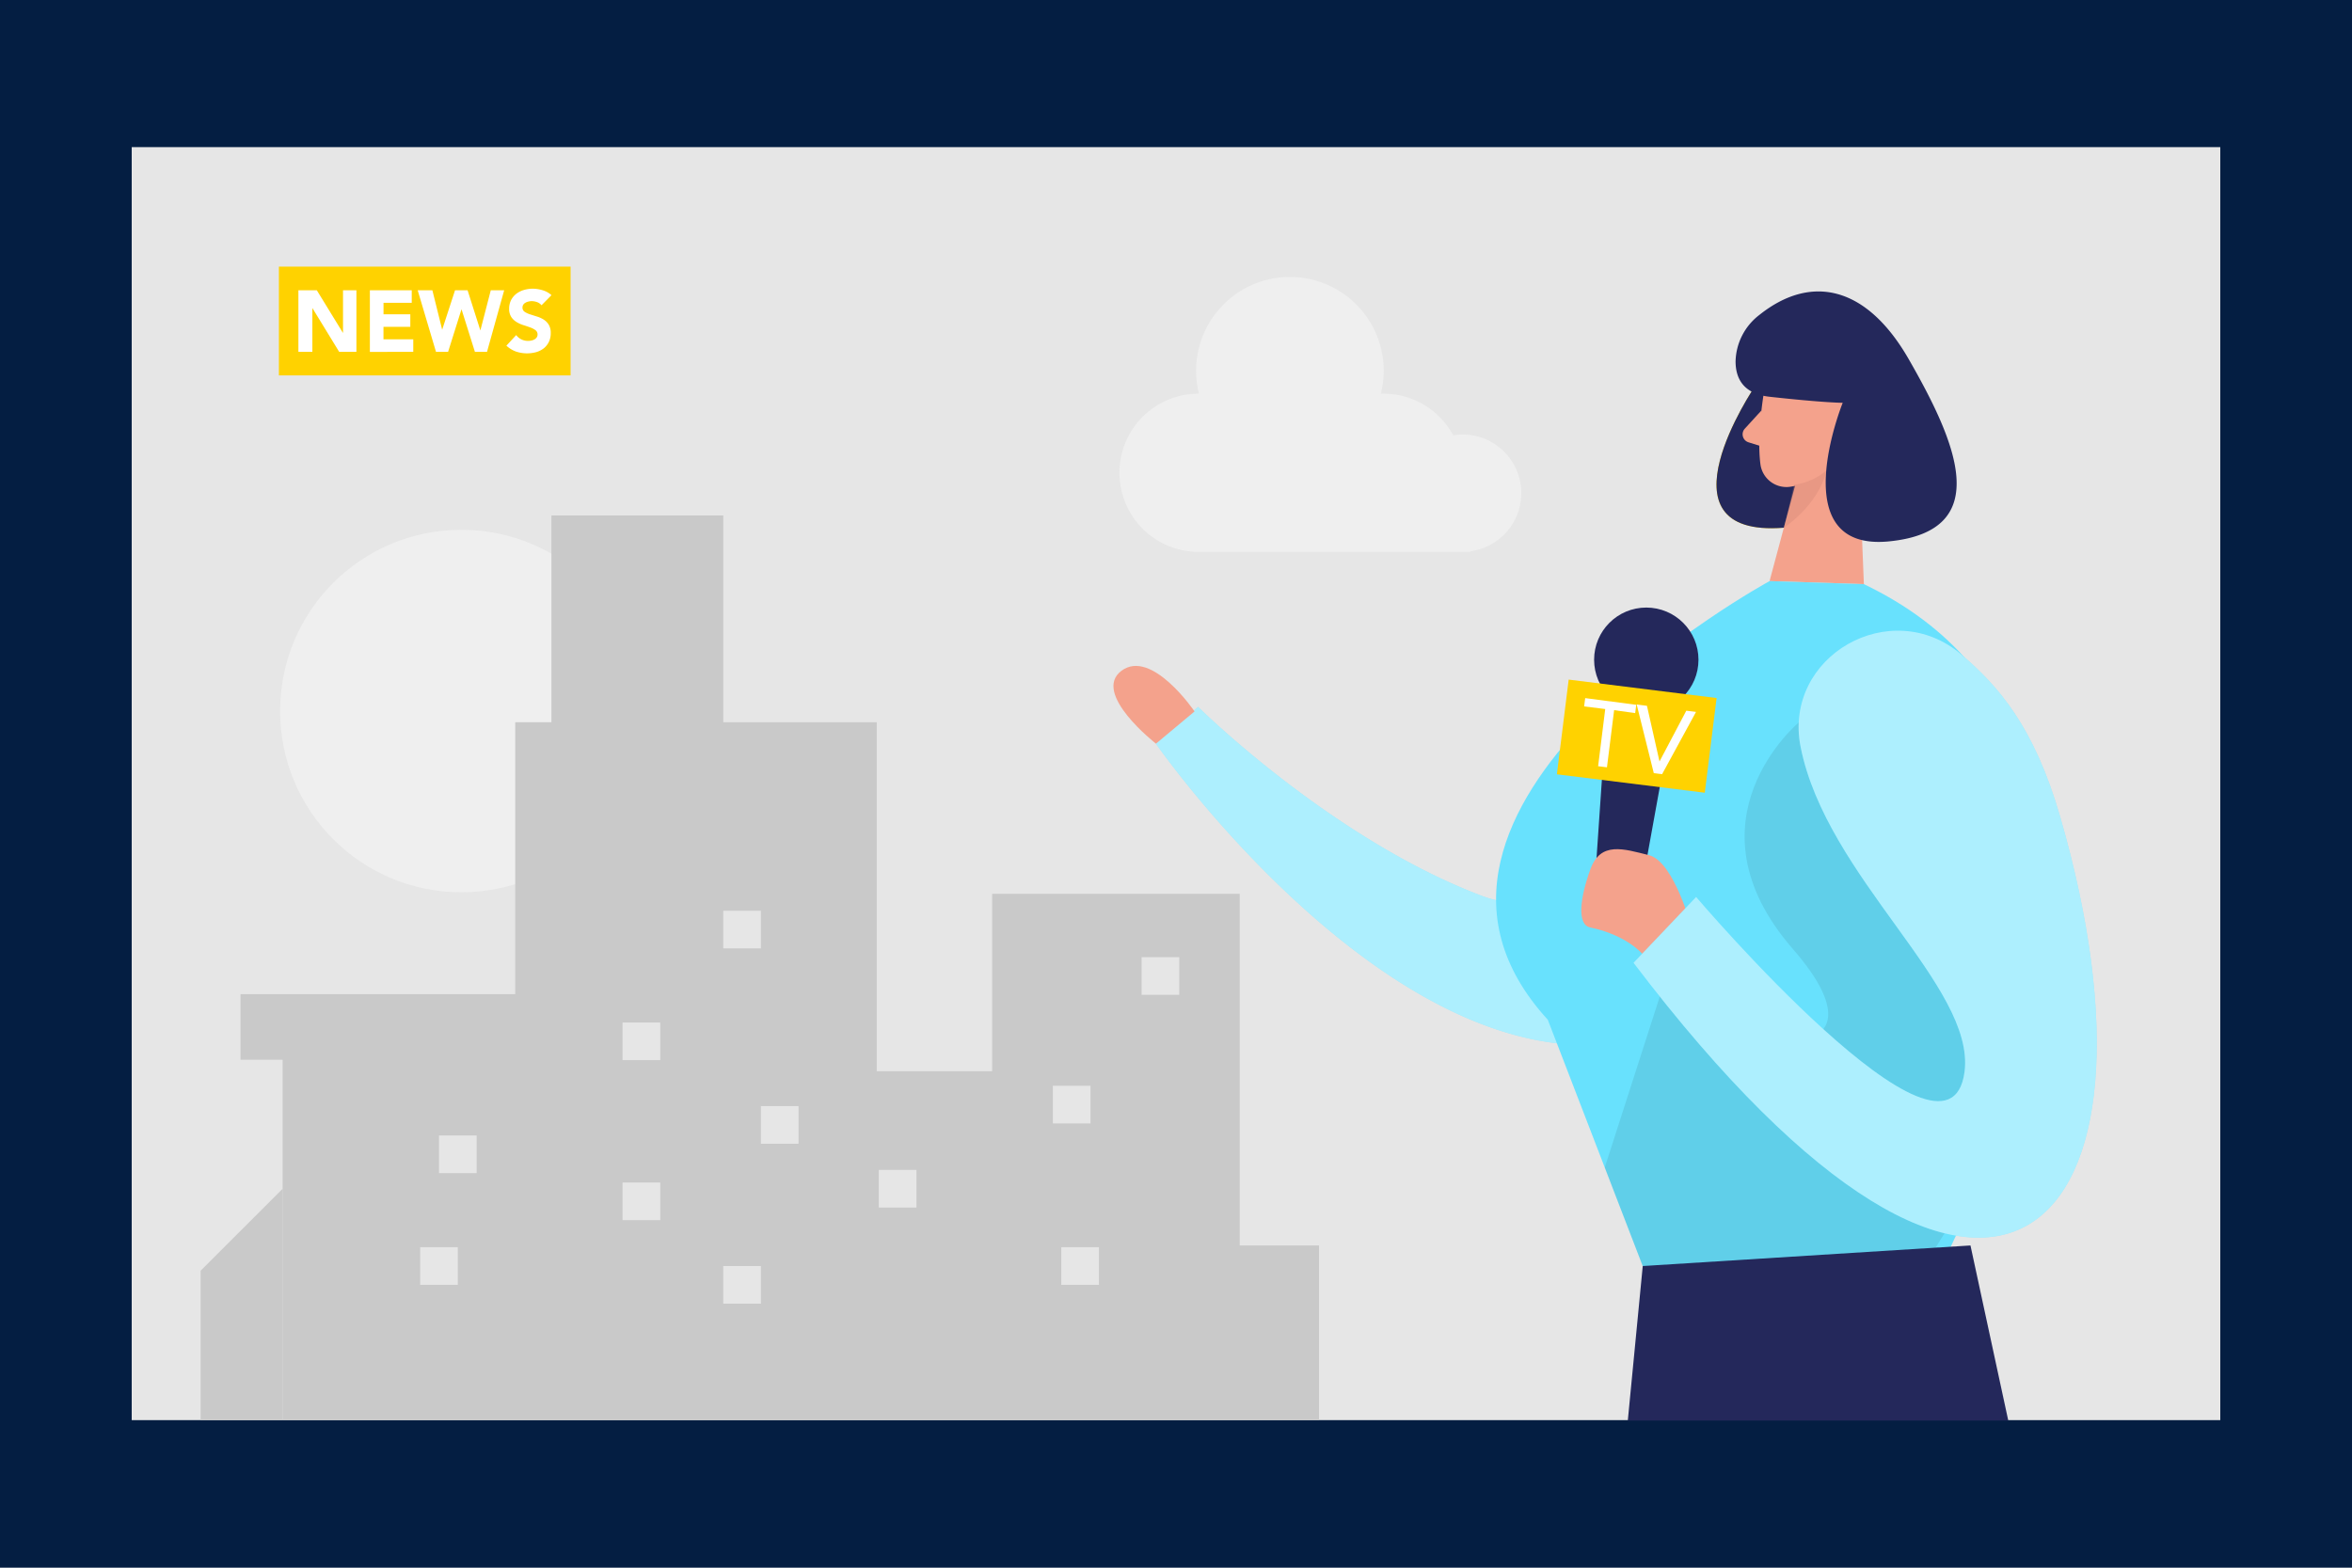 <?xml version="1.0" encoding="UTF-8"?> <svg xmlns="http://www.w3.org/2000/svg" id="Ebene_1" data-name="Ebene 1" viewBox="0 0 1500 1000"><defs><style> .cls-1 { fill: #041e42; } .cls-2 { fill: #e6e6e6; } .cls-3 { fill: #efefef; } .cls-4 { fill: #c9c9c9; } .cls-5 { fill: #68e1fd; } .cls-11, .cls-6 { fill: #fff; } .cls-10, .cls-12, .cls-6 { isolation: isolate; } .cls-6 { opacity: 0.46; } .cls-7 { fill: #ffd200; } .cls-8 { fill: #24285b; } .cls-9 { fill: #f4a28c; } .cls-10 { fill: #ce8172; opacity: 0.31; } .cls-12 { opacity: 0.08; } </style></defs><g><rect class="cls-1" x="-2686.5" y="-4275.5" width="5067" height="6418"></rect><path d="M2380-4275V2142H-2686V-4275H2380m1-1H-2687V2143H2381V-4276Z"></path></g><g><rect class="cls-2" x="84" y="93.85" width="1332" height="812.03"></rect><circle class="cls-3" cx="294.25" cy="453.56" r="115.61"></circle><rect class="cls-4" x="632.76" y="570.15" width="157.87" height="268.87"></rect><path class="cls-3" d="M970.21,314.57a37.42,37.42,0,0,0-37.43-37.42,34.86,34.86,0,0,0-6,.55,50.39,50.39,0,0,0-44.3-26.57h-1.84a59.82,59.82,0,1,0-116,0h-1.84a50.46,50.46,0,0,0,0,100.87H937.91v-.38A37.4,37.4,0,0,0,970.21,314.57Z"></path><path class="cls-5" d="M1157.13,411.82c-1.5,0-3-.22-4.57-.26-19.44-.39-38.46,6.41-56.36,13.54a133.38,133.38,0,0,0-34.52,17.78c-27.56,21.7-22.9,69.94-42.51,99.85-17.09,26.57-43.2,40.5-74.43,28.62C848.65,534.82,764.1,450.91,764.1,450.91l-26.92,23.45S951.41,782,1123,619a297.21,297.21,0,0,0,72.63-106.09c11.67-29.91,12.05-77.63-21.36-96.09A44,44,0,0,0,1157.13,411.82Z"></path><path class="cls-6" d="M1157.13,411.82c-1.5,0-3-.22-4.57-.26-19.44-.39-38.46,6.41-56.36,13.54a133.38,133.38,0,0,0-34.52,17.78c-27.56,21.7-22.9,69.94-42.51,99.85-17.09,26.57-43.2,40.5-74.43,28.62C848.65,534.82,764.1,450.91,764.1,450.91l-26.92,23.45S951.41,782,1123,619a297.21,297.21,0,0,0,72.63-106.09c11.67-29.91,12.05-77.63-21.36-96.09A44,44,0,0,0,1157.13,411.82Z"></path><path class="cls-7" d="M1119.27,246.38s-66,96.9,18.38,90.24,45-96,45-96Z"></path><path class="cls-8" d="M1119.27,246.38s-66,96.9,18.38,90.24,45-96,45-96Z"></path><path class="cls-9" d="M1126.58,241.09s-6.79,32.55-3.85,55.11a16.71,16.71,0,0,0,18.8,14.32h0c11.32-1.62,26.14-7.13,31.91-24.14l13.29-27.68a29.91,29.91,0,0,0-9.31-33.2C1160.42,209.9,1129.7,221.05,1126.58,241.09Z"></path><polygon class="cls-9" points="1184.34 263.73 1188.7 372.59 1128.55 370.67 1149.52 292.23 1184.34 263.73"></polygon><path class="cls-9" d="M1158.28,273.56s1.75-12.82,11.2-10.56,7,20.43-6.16,20.6Z"></path><path class="cls-9" d="M1123.38,261.81l-10.73,11.75a5.34,5.34,0,0,0,2.35,8.54l12.31,3.85Z"></path><path class="cls-10" d="M1144.23,309.19A39.07,39.07,0,0,0,1164.9,300s-3.2,19.7-27.25,36.66Z"></path><path class="cls-5" d="M1128.55,370.67S863.14,515,987.12,650.48l60.55,157.14h190.25s175.39-327.7-49.22-435Z"></path><circle class="cls-8" cx="1049.93" cy="420.83" r="33.28"></circle><polygon class="cls-8" points="1042.88 588.44 1015.62 585.07 1023.27 473.13 1062.88 478.04 1042.88 588.44"></polygon><rect class="cls-7" x="1013.4" y="422.05" width="60.88" height="95.06" transform="translate(448.84 1447.38) rotate(-82.9)"></rect><path class="cls-11" d="M1023.74,452.28l-13.46-1.67.69-5.3,32.55,4.27-.68,5.3L1029.42,453l-4.57,36.45-5.64-.69Z"></path><path class="cls-11" d="M1043.82,449.41l6.54.82,8,35.5h0l17.09-32.39,6.2.77L1060,493.85l-5.29-.69Z"></path><path class="cls-9" d="M1079.24,593.18s-11.36-43.62-27.6-47.68-30.85-8.93-37.34,8.93-8.93,35.46,0,37.22,35.16,9.31,41.4,31Z"></path><path class="cls-12" d="M1147.34,460.69s-75.45,62.6-3.84,144.76-48.37,69.21-78.49,10.08l-41.57,129.2,24.23,62.89,185.94-10.42,43.23-69.69,20-122.06Z"></path><path class="cls-9" d="M761.83,453.81s-27.38-40.33-46.61-25.93,22,46.48,22,46.48Z"></path><polygon class="cls-8" points="1280.78 906.14 1256.68 794.46 1047.67 807.58 1038.14 906.14 1280.78 906.14"></polygon><path class="cls-5" d="M1148.33,476.37c-11.41-57.8,57.59-97.15,102.54-58.87,23.41,20,46.27,45.71,62.93,103.22,76.52,264.21-39.73,399.23-272,93.44l39.91-42s161.11,189.32,171.2,111.47C1259.8,629.16,1164.86,559.82,1148.33,476.37Z"></path><path class="cls-6" d="M1148.33,476.37c-11.41-57.8,57.59-97.15,102.54-58.87,23.41,20,46.27,45.71,62.93,103.22,76.52,264.21-39.73,399.23-272,93.44l39.91-42s161.11,189.32,171.2,111.47C1259.8,629.16,1164.86,559.82,1148.33,476.37Z"></path><path class="cls-8" d="M1122,200.92a38.47,38.47,0,0,0-15.13,29.57c0,10.13,4.28,20.68,21.75,22.6,34.82,3.85,46.57,3.85,46.57,3.85s-38.45,95.15,29.57,88.39,42.29-64.38,12.52-116.25C1190.41,182.3,1155,174.56,1122,200.92Z"></path><rect class="cls-7" x="177.87" y="170.08" width="186.03" height="69.39"></rect><path class="cls-11" d="M190.3,185.16h11.75l16.71,27.26h0V185.16h8.54v39.26h-11l-17.09-27.94h0v27.94H190.3Z"></path><path class="cls-11" d="M235.89,185.16h26.7v8h-18v7.3h17.09v8H244.56v8h19v8H235.89Z"></path><path class="cls-11" d="M266.39,185.16h9.36L282,210.32h0l8.2-25.16h8l8.16,25.63h0L313,185.16h8.54l-10.94,39.26h-7.73l-8.54-27.17h0l-8.55,27.17h-7.73Z"></path><path class="cls-11" d="M345.35,194.73a6.22,6.22,0,0,0-2.82-2,10.52,10.52,0,0,0-3.42-.64,8.11,8.11,0,0,0-2,.26,6,6,0,0,0-1.88.68,4.36,4.36,0,0,0-1.46,1.24,3.39,3.39,0,0,0-.55,1.88,3.15,3.15,0,0,0,1.37,2.74A13.05,13.05,0,0,0,338,200.5l4.27,1.36a17.9,17.9,0,0,1,4.27,1.88,10.17,10.17,0,0,1,3.34,3.25,10,10,0,0,1,1.36,5.51,12.39,12.39,0,0,1-1.24,5.68,11.69,11.69,0,0,1-3.29,4.06,14.34,14.34,0,0,1-4.82,2.4,22.39,22.39,0,0,1-12.82-.39,18,18,0,0,1-6.11-3.76l6.24-6.75a9.36,9.36,0,0,0,3.37,2.78,9.74,9.74,0,0,0,4.27.94,9.08,9.08,0,0,0,2.14-.26,6.18,6.18,0,0,0,1.92-.72,4.25,4.25,0,0,0,1.41-1.29,3.12,3.12,0,0,0,.52-1.83,3.31,3.31,0,0,0-1.37-2.78,12.16,12.16,0,0,0-3.42-1.75c-1.37-.51-2.82-1-4.27-1.45a18.89,18.89,0,0,1-4.27-1.93,10.59,10.59,0,0,1-3.42-3.24,9.29,9.29,0,0,1-1.37-5.26,12.11,12.11,0,0,1,1.24-5.55,12.54,12.54,0,0,1,3.33-4,15.15,15.15,0,0,1,4.83-2.43,20,20,0,0,1,5.6-.81,21.48,21.48,0,0,1,6.41,1,14.44,14.44,0,0,1,5.59,3.12Z"></path><polygon class="cls-4" points="180.26 905.85 180.26 651.67 328.6 651.67 328.6 460.69 559.15 460.69 559.15 683.29 692.88 683.29 692.88 794.46 841.22 794.46 841.22 905.85 180.26 905.85"></polygon><rect class="cls-4" x="351.67" y="328.8" width="109.59" height="195"></rect><rect class="cls-4" x="153.39" y="634.16" width="184.15" height="41.83"></rect><rect class="cls-2" x="279.98" y="724.31" width="24.01" height="24.01"></rect><rect class="cls-2" x="397.05" y="652.23" width="24.01" height="24.01"></rect><rect class="cls-2" x="485.27" y="705.55" width="24.01" height="24.01"></rect><rect class="cls-2" x="676.85" y="795.57" width="24.01" height="24.01"></rect><rect class="cls-2" x="560.47" y="746.27" width="24.01" height="24.01"></rect><rect class="cls-2" x="728.08" y="610.57" width="24.01" height="24.01"></rect><rect class="cls-2" x="671.47" y="692.61" width="24.01" height="24.01"></rect><rect class="cls-2" x="461.26" y="580.96" width="24.01" height="24.01"></rect><rect class="cls-2" x="397.05" y="754.3" width="24.01" height="24.01"></rect><rect class="cls-2" x="461.26" y="807.58" width="24.01" height="24.01"></rect><rect class="cls-2" x="267.97" y="795.57" width="24.01" height="24.01"></rect><polygon class="cls-4" points="180.26 758.27 127.96 810.57 127.96 905.85 180.26 905.85 180.26 758.27"></polygon></g></svg> 